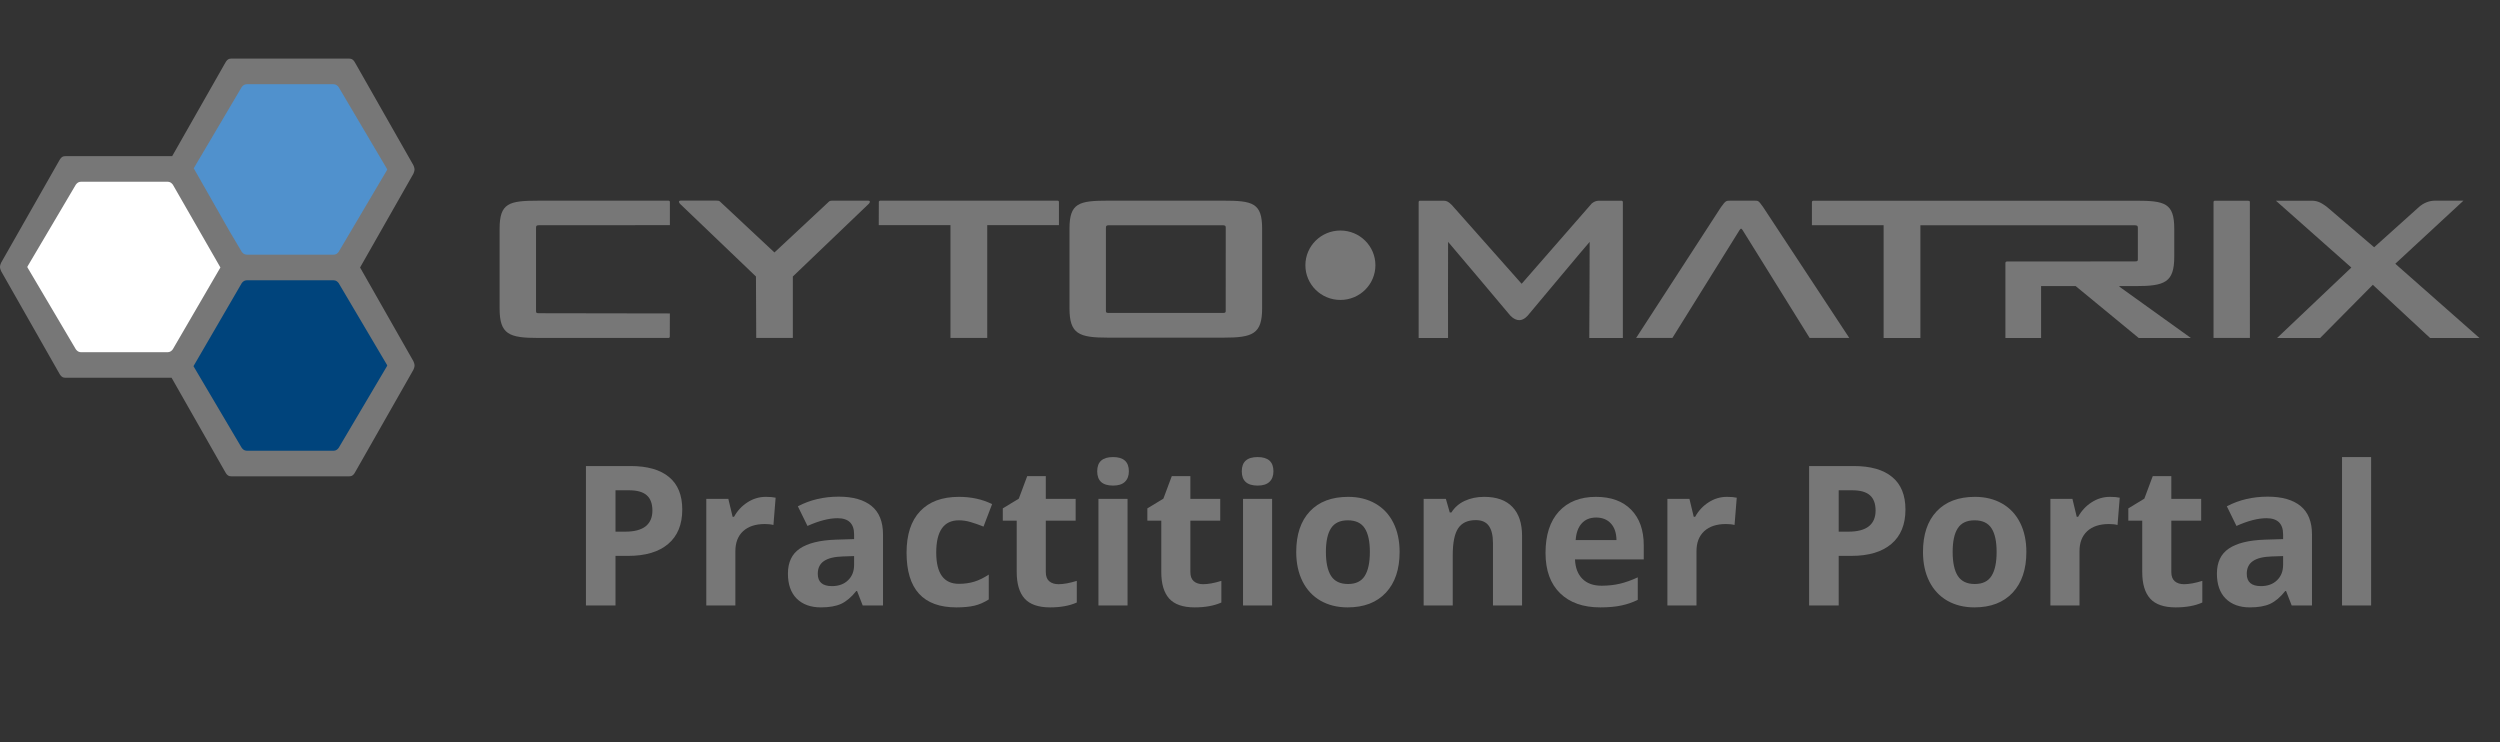<svg viewBox="0 0 128 38" fill="none" xmlns="http://www.w3.org/2000/svg">
<rect x="0" y="0" width="128" height="38" fill="#333333" stroke="none"/>
<path d="M12.043 23.722L9.269 18.757L12.043 13.792H17.587L20.36 18.757L17.587 23.722H12.043Z" fill="#00447C"/>
<path d="M3.505 18.568L0.652 13.658L3.505 8.747H9.209L12.062 13.658L9.209 18.568H3.505Z" fill="white"/>
<path d="M12.09 13.547L9.269 8.65L12.09 3.752H17.733L20.556 8.65L17.733 13.547H12.09Z" fill="#5091CD"/>
<path d="M21.223 8.683V8.668C21.223 8.588 21.171 8.474 21.162 8.453L18.185 3.219C18.185 3.219 18.125 3.112 18.085 3.08C18.045 3.049 18.009 3.002 17.87 3H11.847C11.708 3 11.672 3.047 11.632 3.08C11.592 3.112 11.532 3.219 11.532 3.219L8.815 7.995H3.353C3.214 7.995 3.178 8.042 3.138 8.075C3.098 8.107 3.037 8.214 3.037 8.214L0.061 13.444C0.051 13.465 0 13.579 0 13.659V13.674C0 13.755 0.051 13.869 0.061 13.89L3.037 19.122C3.037 19.122 3.098 19.229 3.138 19.261C3.178 19.292 3.214 19.339 3.353 19.341H8.785L11.532 24.169C11.532 24.169 11.592 24.276 11.632 24.308C11.672 24.339 11.708 24.386 11.847 24.388H17.872C18.011 24.388 18.047 24.341 18.087 24.308C18.127 24.276 18.187 24.169 18.187 24.169L21.164 18.937C21.173 18.916 21.225 18.802 21.225 18.721V18.706C21.225 18.626 21.173 18.512 21.164 18.491L18.436 13.695L21.164 8.899C21.173 8.878 21.223 8.764 21.223 8.683ZM3.979 17.98C3.938 17.947 3.917 17.93 3.882 17.883C3.871 17.868 1.451 13.768 1.4 13.682C1.4 13.682 1.402 13.678 1.407 13.669C1.402 13.661 1.4 13.656 1.4 13.656C1.451 13.57 3.871 9.469 3.882 9.454C3.915 9.406 3.938 9.391 3.979 9.357C4.042 9.307 4.148 9.305 4.148 9.305H8.584C8.584 9.305 8.69 9.308 8.753 9.357C8.794 9.391 8.815 9.408 8.85 9.454C8.853 9.46 11.285 13.695 11.285 13.695C11.285 13.695 8.853 17.874 8.848 17.883C8.815 17.932 8.793 17.947 8.751 17.98C8.688 18.031 8.582 18.033 8.582 18.033H4.147C4.147 18.033 4.042 18.031 3.979 17.98ZM19.825 18.727C19.773 18.813 17.354 22.913 17.342 22.928C17.31 22.977 17.287 22.992 17.245 23.026C17.183 23.076 17.076 23.078 17.076 23.078H12.641C12.641 23.078 12.534 23.074 12.472 23.026C12.43 22.992 12.409 22.975 12.375 22.928C12.364 22.913 10.098 19.075 9.906 18.748C9.906 18.748 12.369 14.509 12.375 14.5C12.407 14.451 12.43 14.436 12.472 14.402C12.534 14.352 12.641 14.35 12.641 14.35H17.076C17.076 14.35 17.183 14.354 17.245 14.402C17.287 14.436 17.308 14.453 17.342 14.5C17.354 14.515 19.773 18.615 19.825 18.701C19.825 18.701 19.823 18.705 19.817 18.714C19.821 18.721 19.825 18.727 19.825 18.727ZM19.825 8.689C19.773 8.775 17.354 12.875 17.342 12.89C17.31 12.939 17.287 12.954 17.245 12.988C17.183 13.038 17.076 13.04 17.076 13.04H12.641C12.641 13.04 12.534 13.036 12.472 12.988C12.43 12.954 12.409 12.937 12.375 12.89C12.371 12.885 12.109 12.443 11.758 11.848L9.919 8.616C10.187 8.161 12.364 4.477 12.373 4.462C12.405 4.413 12.428 4.398 12.47 4.364C12.533 4.314 12.639 4.312 12.639 4.312H17.074C17.074 4.312 17.181 4.316 17.243 4.364C17.285 4.398 17.306 4.415 17.34 4.462C17.352 4.477 19.771 8.577 19.823 8.663C19.823 8.663 19.821 8.667 19.815 8.676C19.821 8.683 19.825 8.689 19.825 8.689Z" fill="#777777"/>
<path d="M68.629 11.803C67.636 11.803 66.836 12.6 66.836 13.581C66.836 14.561 67.636 15.357 68.629 15.357C69.619 15.357 70.421 14.561 70.421 13.581C70.421 12.598 69.619 11.803 68.629 11.803Z" fill="#777777"/>
<path d="M44.518 10.291C44.485 10.265 44.4 10.274 44.4 10.274C44.4 10.274 42.63 10.274 42.599 10.274C42.571 10.274 42.538 10.278 42.517 10.283C42.464 10.3 42.466 10.3 42.434 10.33C42.421 10.341 39.651 12.926 39.651 12.926L36.867 10.323C36.867 10.323 36.821 10.282 36.783 10.278C36.741 10.274 36.686 10.272 36.686 10.272H34.908C34.908 10.272 34.817 10.263 34.783 10.289C34.716 10.341 34.834 10.452 34.834 10.452L38.705 14.157L38.719 17.303H40.593V14.157L44.464 10.452C44.466 10.454 44.584 10.341 44.518 10.291Z" fill="#777777"/>
<path d="M54.218 10.338C54.216 10.304 54.192 10.278 54.157 10.274C54.148 10.274 54.136 10.274 54.123 10.274H45.097C45.078 10.274 45.065 10.274 45.053 10.276C45.031 10.28 45.01 10.293 45 10.313L44.998 10.319L44.996 10.326C44.994 10.341 44.992 11.528 44.992 11.528H48.664V17.303H50.547V11.528H54.218C54.218 11.528 54.218 10.349 54.218 10.338Z" fill="#777777"/>
<path d="M34.298 10.34C34.298 10.303 34.268 10.273 34.23 10.273L27.567 10.275C26.062 10.275 25.58 10.391 25.58 11.71V15.797C25.58 17.12 26.061 17.303 27.567 17.303H34.185C34.207 17.303 34.224 17.303 34.238 17.302C34.242 17.302 34.243 17.302 34.245 17.3C34.249 17.3 34.253 17.298 34.257 17.296C34.276 17.287 34.287 17.272 34.293 17.251C34.295 17.242 34.297 16.048 34.297 16.048C34.297 16.048 27.593 16.038 27.586 16.037C27.468 16.035 27.447 16.014 27.445 15.937C27.445 15.924 27.445 11.672 27.445 11.656C27.449 11.558 27.47 11.53 27.622 11.53L34.298 11.528V10.34Z" fill="#777777"/>
<path d="M62.635 10.274H56.744C55.24 10.274 54.758 10.39 54.758 11.709V15.782C54.758 17.105 55.238 17.288 56.744 17.288H62.635C64.139 17.288 64.621 17.105 64.621 15.782V11.709C64.621 10.39 64.141 10.274 62.635 10.274ZM62.756 15.924C62.754 16 62.733 16.021 62.616 16.023C62.608 16.023 56.771 16.023 56.763 16.023C56.646 16.021 56.625 16 56.623 15.924C56.623 15.911 56.623 11.672 56.623 11.657C56.627 11.56 56.648 11.532 56.8 11.532H62.581C62.733 11.532 62.756 11.56 62.758 11.657C62.758 11.672 62.758 15.911 62.756 15.924Z" fill="#777777"/>
<path d="M90.272 10.603C90.027 10.267 90.038 10.274 89.812 10.274H88.591C88.365 10.274 88.351 10.282 88.106 10.618L83.77 17.303H85.626L89.047 11.809C89.047 11.809 89.111 11.706 89.142 11.706C89.174 11.706 89.227 11.79 89.235 11.803L92.652 17.301H94.682L90.272 10.603Z" fill="#777777"/>
<path d="M83.09 10.343C83.09 10.306 83.059 10.276 83.022 10.276H81.916C81.766 10.276 81.652 10.293 81.502 10.413C81.483 10.428 77.908 14.53 77.908 14.53L74.333 10.497C74.17 10.341 74.083 10.276 73.914 10.276H72.704C72.666 10.276 72.635 10.306 72.635 10.343V17.305H74.14C74.14 17.305 74.134 12.393 74.142 12.383C74.149 12.376 77.306 16.133 77.306 16.133C77.306 16.133 77.517 16.392 77.79 16.392C78.045 16.392 78.241 16.133 78.241 16.133C78.241 16.133 81.382 12.376 81.39 12.385C81.397 12.393 81.371 17.307 81.371 17.307H83.09V10.343Z" fill="#777777"/>
<path d="M115.193 10.338C115.191 10.313 115.181 10.296 115.16 10.287C115.145 10.28 115.121 10.278 115.084 10.276C115.077 10.276 113.457 10.276 113.453 10.276H113.402C113.364 10.276 113.333 10.306 113.333 10.343V17.303H115.195C115.195 17.303 115.195 10.353 115.193 10.338Z" fill="#777777"/>
<path d="M122.639 13.504L126.128 10.274H124.669C124.392 10.274 124.078 10.381 123.811 10.635L121.556 12.66L119.159 10.611C118.792 10.326 118.604 10.276 118.327 10.276H116.526L120.388 13.699L116.587 17.305H118.792L121.488 14.582L124.42 17.305H126.948L122.639 13.504Z" fill="#777777"/>
<path d="M108.531 14.691C108.531 14.691 108.503 14.672 108.507 14.659C108.508 14.646 108.558 14.648 108.558 14.648H109.335C110.839 14.648 111.322 14.464 111.322 13.141V11.711C111.322 10.392 110.841 10.276 109.335 10.276H92.874C92.855 10.276 92.842 10.276 92.83 10.278C92.808 10.282 92.787 10.295 92.777 10.315L92.775 10.321L92.773 10.328C92.772 10.343 92.77 10.362 92.77 10.386V11.53H96.441V17.305H98.324V11.532C98.324 11.532 109.304 11.535 109.316 11.535C109.435 11.539 109.456 11.571 109.458 11.661C109.458 11.678 109.458 13.27 109.458 13.285C109.456 13.362 109.435 13.382 109.318 13.384C109.31 13.384 109.302 13.384 109.293 13.384L102.782 13.388C102.763 13.388 102.749 13.388 102.738 13.39C102.715 13.394 102.694 13.407 102.685 13.427L102.683 13.433L102.681 13.441C102.679 13.455 102.677 13.474 102.677 13.498V17.305H104.504V14.648H106.275L109.502 17.305H112.174L108.531 14.691Z" fill="#777777"/>
<path d="M31.514 27.221H32.012C32.477 27.221 32.825 27.13 33.057 26.947C33.288 26.762 33.403 26.493 33.403 26.142C33.403 25.787 33.306 25.525 33.11 25.355C32.918 25.186 32.616 25.102 32.202 25.102H31.514V27.221ZM34.932 26.088C34.932 26.856 34.691 27.444 34.209 27.851C33.73 28.258 33.048 28.461 32.163 28.461H31.514V31H30V23.861H32.28C33.146 23.861 33.804 24.049 34.253 24.423C34.705 24.794 34.932 25.349 34.932 26.088Z" fill="#777777"/>
<path d="M39.209 25.439C39.411 25.439 39.578 25.453 39.712 25.482L39.6 26.879C39.479 26.846 39.333 26.83 39.16 26.83C38.685 26.83 38.314 26.952 38.047 27.196C37.783 27.44 37.651 27.782 37.651 28.222V31H36.162V25.541H37.29L37.51 26.459H37.583C37.752 26.153 37.98 25.907 38.267 25.722C38.556 25.533 38.87 25.439 39.209 25.439Z" fill="#777777"/>
<path d="M44.17 31L43.882 30.258H43.843C43.592 30.574 43.333 30.793 43.066 30.917C42.803 31.037 42.458 31.098 42.031 31.098C41.507 31.098 41.094 30.948 40.791 30.648C40.492 30.349 40.342 29.922 40.342 29.369C40.342 28.79 40.544 28.363 40.947 28.09C41.354 27.813 41.966 27.66 42.783 27.631L43.73 27.602V27.362C43.73 26.809 43.447 26.532 42.881 26.532C42.445 26.532 41.932 26.664 41.343 26.928L40.85 25.922C41.478 25.593 42.175 25.429 42.94 25.429C43.672 25.429 44.233 25.588 44.624 25.907C45.015 26.226 45.21 26.711 45.21 27.362V31H44.17ZM43.73 28.471L43.154 28.49C42.721 28.503 42.399 28.581 42.188 28.725C41.976 28.868 41.87 29.086 41.87 29.379C41.87 29.799 42.111 30.009 42.593 30.009C42.938 30.009 43.213 29.91 43.418 29.711C43.626 29.512 43.73 29.249 43.73 28.92V28.471Z" fill="#777777"/>
<path d="M48.965 31.098C47.266 31.098 46.416 30.165 46.416 28.3C46.416 27.372 46.647 26.664 47.109 26.176C47.572 25.684 48.234 25.439 49.097 25.439C49.728 25.439 50.295 25.562 50.796 25.81L50.356 26.962C50.122 26.867 49.904 26.791 49.702 26.732C49.5 26.671 49.298 26.64 49.097 26.64C48.322 26.64 47.935 27.19 47.935 28.29C47.935 29.358 48.322 29.892 49.097 29.892C49.383 29.892 49.648 29.854 49.893 29.779C50.137 29.701 50.381 29.581 50.625 29.418V30.692C50.384 30.845 50.14 30.951 49.893 31.01C49.648 31.068 49.339 31.098 48.965 31.098Z" fill="#777777"/>
<path d="M54.194 29.911C54.455 29.911 54.767 29.854 55.132 29.74V30.849C54.761 31.015 54.305 31.098 53.765 31.098C53.169 31.098 52.734 30.948 52.461 30.648C52.191 30.346 52.056 29.893 52.056 29.291V26.659H51.343V26.029L52.163 25.531L52.593 24.379H53.545V25.541H55.073V26.659H53.545V29.291C53.545 29.503 53.603 29.659 53.721 29.76C53.841 29.861 53.999 29.911 54.194 29.911Z" fill="#777777"/>
<path d="M56.177 24.13C56.177 23.645 56.447 23.402 56.987 23.402C57.528 23.402 57.798 23.645 57.798 24.13C57.798 24.361 57.73 24.542 57.593 24.672C57.459 24.799 57.258 24.862 56.987 24.862C56.447 24.862 56.177 24.618 56.177 24.13ZM57.73 31H56.24V25.541H57.73V31Z" fill="#777777"/>
<path d="M61.597 29.911C61.857 29.911 62.17 29.854 62.534 29.74V30.849C62.163 31.015 61.707 31.098 61.167 31.098C60.571 31.098 60.137 30.948 59.863 30.648C59.593 30.346 59.458 29.893 59.458 29.291V26.659H58.745V26.029L59.565 25.531L59.995 24.379H60.947V25.541H62.476V26.659H60.947V29.291C60.947 29.503 61.006 29.659 61.123 29.76C61.243 29.861 61.401 29.911 61.597 29.911Z" fill="#777777"/>
<path d="M63.579 24.13C63.579 23.645 63.849 23.402 64.39 23.402C64.93 23.402 65.2 23.645 65.2 24.13C65.2 24.361 65.132 24.542 64.995 24.672C64.862 24.799 64.66 24.862 64.39 24.862C63.849 24.862 63.579 24.618 63.579 24.13ZM65.132 31H63.643V25.541H65.132V31Z" fill="#777777"/>
<path d="M67.886 28.261C67.886 28.801 67.974 29.21 68.149 29.486C68.328 29.763 68.618 29.901 69.019 29.901C69.416 29.901 69.701 29.765 69.873 29.491C70.049 29.215 70.137 28.804 70.137 28.261C70.137 27.72 70.049 27.315 69.873 27.045C69.697 26.775 69.409 26.64 69.009 26.64C68.612 26.64 68.325 26.775 68.149 27.045C67.974 27.312 67.886 27.717 67.886 28.261ZM71.66 28.261C71.66 29.149 71.426 29.844 70.957 30.346C70.488 30.847 69.836 31.098 68.999 31.098C68.475 31.098 68.013 30.984 67.612 30.756C67.212 30.525 66.904 30.194 66.689 29.765C66.475 29.335 66.367 28.834 66.367 28.261C66.367 27.369 66.6 26.675 67.065 26.181C67.531 25.686 68.185 25.439 69.028 25.439C69.552 25.439 70.015 25.552 70.415 25.78C70.815 26.008 71.123 26.335 71.338 26.762C71.553 27.188 71.66 27.688 71.66 28.261Z" fill="#777777"/>
<path d="M77.93 31H76.44V27.811C76.44 27.418 76.37 27.123 76.231 26.928C76.091 26.729 75.868 26.63 75.561 26.63C75.145 26.63 74.844 26.77 74.658 27.05C74.473 27.326 74.38 27.787 74.38 28.432V31H72.891V25.541H74.028L74.228 26.239H74.311C74.478 25.976 74.705 25.777 74.995 25.644C75.288 25.507 75.62 25.439 75.991 25.439C76.626 25.439 77.108 25.611 77.436 25.956C77.765 26.298 77.93 26.793 77.93 27.44V31Z" fill="#777777"/>
<path d="M81.724 26.498C81.408 26.498 81.16 26.599 80.981 26.801C80.802 26.999 80.7 27.283 80.674 27.65H82.764C82.757 27.283 82.661 26.999 82.476 26.801C82.29 26.599 82.039 26.498 81.724 26.498ZM81.934 31.098C81.055 31.098 80.368 30.855 79.873 30.37C79.378 29.885 79.131 29.198 79.131 28.31C79.131 27.395 79.359 26.689 79.814 26.19C80.273 25.689 80.907 25.439 81.714 25.439C82.485 25.439 83.086 25.658 83.516 26.098C83.945 26.537 84.16 27.144 84.16 27.919V28.642H80.64C80.656 29.065 80.781 29.395 81.016 29.633C81.25 29.87 81.579 29.989 82.002 29.989C82.331 29.989 82.642 29.955 82.935 29.887C83.228 29.818 83.534 29.709 83.853 29.56V30.712C83.592 30.842 83.314 30.938 83.018 31C82.721 31.065 82.36 31.098 81.934 31.098Z" fill="#777777"/>
<path d="M88.418 25.439C88.62 25.439 88.787 25.453 88.921 25.482L88.809 26.879C88.688 26.846 88.542 26.83 88.369 26.83C87.894 26.83 87.523 26.952 87.256 27.196C86.992 27.44 86.86 27.782 86.86 28.222V31H85.371V25.541H86.499L86.719 26.459H86.792C86.961 26.153 87.189 25.907 87.476 25.722C87.765 25.533 88.079 25.439 88.418 25.439Z" fill="#777777"/>
<path d="M94.141 27.221H94.639C95.104 27.221 95.453 27.13 95.684 26.947C95.915 26.762 96.03 26.493 96.03 26.142C96.03 25.787 95.933 25.525 95.737 25.355C95.545 25.186 95.243 25.102 94.829 25.102H94.141V27.221ZM97.559 26.088C97.559 26.856 97.318 27.444 96.836 27.851C96.357 28.258 95.675 28.461 94.79 28.461H94.141V31H92.627V23.861H94.907C95.773 23.861 96.431 24.049 96.88 24.423C97.332 24.794 97.559 25.349 97.559 26.088Z" fill="#777777"/>
<path d="M99.976 28.261C99.976 28.801 100.063 29.21 100.239 29.486C100.418 29.763 100.708 29.901 101.108 29.901C101.506 29.901 101.79 29.765 101.963 29.491C102.139 29.215 102.227 28.804 102.227 28.261C102.227 27.72 102.139 27.315 101.963 27.045C101.787 26.775 101.499 26.64 101.099 26.64C100.701 26.64 100.415 26.775 100.239 27.045C100.063 27.312 99.976 27.717 99.976 28.261ZM103.75 28.261C103.75 29.149 103.516 29.844 103.047 30.346C102.578 30.847 101.925 31.098 101.089 31.098C100.565 31.098 100.103 30.984 99.702 30.756C99.302 30.525 98.994 30.194 98.779 29.765C98.564 29.335 98.457 28.834 98.457 28.261C98.457 27.369 98.69 26.675 99.155 26.181C99.621 25.686 100.275 25.439 101.118 25.439C101.642 25.439 102.104 25.552 102.505 25.78C102.905 26.008 103.213 26.335 103.428 26.762C103.643 27.188 103.75 27.688 103.75 28.261Z" fill="#777777"/>
<path d="M108.027 25.439C108.229 25.439 108.397 25.453 108.53 25.482L108.418 26.879C108.298 26.846 108.151 26.83 107.979 26.83C107.503 26.83 107.132 26.952 106.865 27.196C106.602 27.44 106.47 27.782 106.47 28.222V31H104.98V25.541H106.108L106.328 26.459H106.401C106.571 26.153 106.799 25.907 107.085 25.722C107.375 25.533 107.689 25.439 108.027 25.439Z" fill="#777777"/>
<path d="M111.821 29.911C112.082 29.911 112.394 29.854 112.759 29.74V30.849C112.388 31.015 111.932 31.098 111.392 31.098C110.796 31.098 110.361 30.948 110.088 30.648C109.818 30.346 109.683 29.893 109.683 29.291V26.659H108.97V26.029L109.79 25.531L110.22 24.379H111.172V25.541H112.7V26.659H111.172V29.291C111.172 29.503 111.23 29.659 111.348 29.76C111.468 29.861 111.626 29.911 111.821 29.911Z" fill="#777777"/>
<path d="M117.334 31L117.046 30.258H117.007C116.756 30.574 116.497 30.793 116.23 30.917C115.967 31.037 115.622 31.098 115.195 31.098C114.671 31.098 114.258 30.948 113.955 30.648C113.656 30.349 113.506 29.922 113.506 29.369C113.506 28.79 113.708 28.363 114.111 28.09C114.518 27.813 115.13 27.66 115.947 27.631L116.895 27.602V27.362C116.895 26.809 116.611 26.532 116.045 26.532C115.609 26.532 115.096 26.664 114.507 26.928L114.014 25.922C114.642 25.593 115.339 25.429 116.104 25.429C116.836 25.429 117.397 25.588 117.788 25.907C118.179 26.226 118.374 26.711 118.374 27.362V31H117.334ZM116.895 28.471L116.318 28.49C115.885 28.503 115.563 28.581 115.352 28.725C115.14 28.868 115.034 29.086 115.034 29.379C115.034 29.799 115.275 30.009 115.757 30.009C116.102 30.009 116.377 29.91 116.582 29.711C116.79 29.512 116.895 29.249 116.895 28.92V28.471Z" fill="#777777"/>
<path d="M121.401 31H119.912V23.402H121.401V31Z" fill="#777777"/>
</svg>
